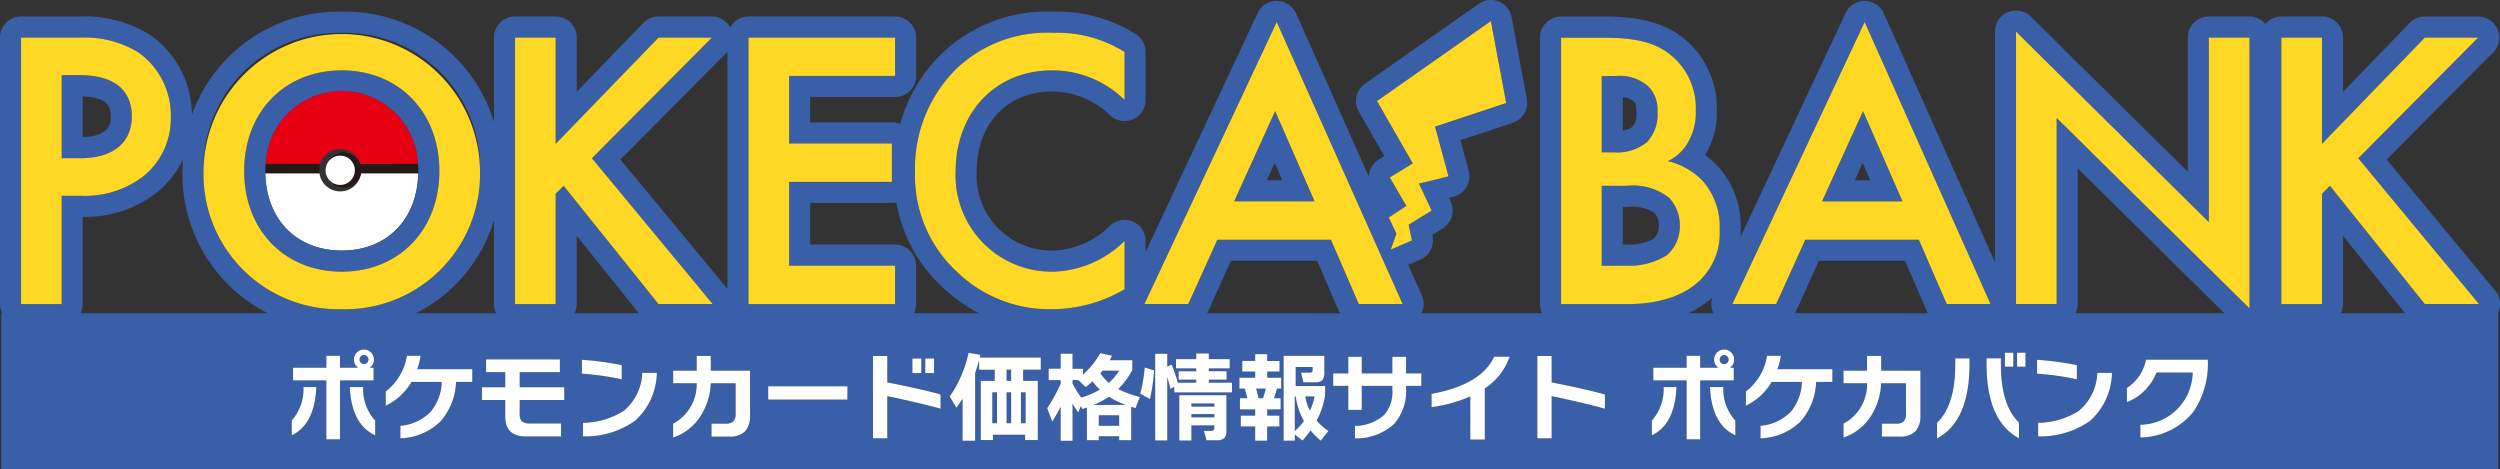 <svg id="logo_header" xmlns="http://www.w3.org/2000/svg" xmlns:xlink="http://www.w3.org/1999/xlink" width="213" height="40" viewBox="0 0 213 40">
  <rect x="0" y="0" width="213" height="40" fill="#333333" stroke="none"/>
  <defs>
    <clipPath id="clip-path">
      <rect id="長方形_33108" data-name="長方形 33108" width="213" height="40" fill="none"/>
    </clipPath>
  </defs>
  <g id="グループ_29201" data-name="グループ 29201" clip-path="url(#clip-path)">
    <path id="パス_23115" data-name="パス 23115" d="M69.519,47.633c3.839,0,6.432-2.64,6.515-6.586H71.159a1.786,1.786,0,0,1-3.54,0H63c.083,3.946,2.676,6.586,6.515,6.586" transform="translate(-40.402 -26.285)" fill="#fff"/>
    <path id="パス_23116" data-name="パス 23116" d="M69.419,26.585a1.79,1.79,0,0,1,1.7,1.26h4.924a6.506,6.506,0,0,0-13,0h4.664a1.79,1.79,0,0,1,1.7-1.26" transform="translate(-40.432 -13.877)" fill="#e60012"/>
    <path id="パス_23117" data-name="パス 23117" d="M67.58,39.38a1.784,1.784,0,0,1,.091-.54H63.007c-.013.2-.024.4-.024.6,0,.065.006.127.008.192h4.615a1.785,1.785,0,0,1-.025-.254" transform="translate(-40.388 -24.872)" fill="#241915"/>
    <path id="パス_23118" data-name="パス 23118" d="M85.643,39.38a1.786,1.786,0,0,1-.025.254h4.875c0-.065.008-.126.008-.192,0-.2-.011-.4-.025-.6H85.552a1.784,1.784,0,0,1,.091.54" transform="translate(-54.861 -24.872)" fill="#241915"/>
    <path id="パス_23119" data-name="パス 23119" d="M79.3,36.6a1.5,1.5,0,1,0,.091.54,1.79,1.79,0,0,0-.091-.54m-1.7,1.786a1.246,1.246,0,1,1,1.243-1.246,1.245,1.245,0,0,1-1.243,1.246" transform="translate(-48.605 -22.628)" fill="#241915"/>
    <path id="パス_23120" data-name="パス 23120" d="M78.58,36.877a1.246,1.246,0,1,0,1.243,1.246,1.245,1.245,0,0,0-1.243-1.246" transform="translate(-49.593 -23.615)" fill="#fff"/>
    <path id="パス_23121" data-name="パス 23121" d="M20.625,21.312c0-1.259-.509-3.5-4.447-3.5H14.651v7.078h1.561c2.987,0,4.413-1.463,4.413-3.573m-4.18-1.7c2.386.072,2.386,1.127,2.386,1.7,0,.471,0,1.7-2.386,1.772Z" transform="translate(-9.395 -11.403)" fill="#395fa8"/>
    <path id="パス_23122" data-name="パス 23122" d="M66.3,33.821c4.854,0,8.316-3.539,8.316-8.575s-3.462-8.575-8.316-8.575-8.316,3.539-8.316,8.575,3.462,8.575,8.316,8.575m-6.523-8.575c0-.2.011-.4.025-.6a6.506,6.506,0,0,1,13,0c.013.2.024.4.024.6,0,.065-.006.127-.008.192-.083,3.946-2.676,6.586-6.514,6.586s-6.432-2.64-6.515-6.586c0-.064-.008-.126-.008-.192" transform="translate(-37.181 -10.675)" fill="#395fa8"/>
    <path id="パス_23123" data-name="パス 23123" d="M296.589,26.323l-3.5,7.69h6.857Zm-.032,4.407.649,1.485h-1.324Z" transform="translate(-187.947 -16.856)" fill="#395fa8"/>
    <path id="パス_23124" data-name="パス 23124" d="M384.27,23.611a3.449,3.449,0,0,0,.883-2.587,2.808,2.808,0,0,0-.815-2.178,3.707,3.707,0,0,0-2.75-.851H380.4v6.5h1.052a3.973,3.973,0,0,0,2.817-.885m-2.076-3.793a1.416,1.416,0,0,1,.907.331c.167.16.258.347.258.876a1.776,1.776,0,0,1-.33,1.288,1.513,1.513,0,0,1-.835.337Z" transform="translate(-243.934 -11.524)" fill="#395fa8"/>
    <path id="パス_23125" data-name="パス 23125" d="M387.054,47.419a3.406,3.406,0,0,0-.917-2.382,4.961,4.961,0,0,0-3.564-1.021H380.4v6.805h2.1a5.957,5.957,0,0,0,3.428-.885,3.258,3.258,0,0,0,1.12-2.518m-2.248,1.12a4.374,4.374,0,0,1-2.3.485H382.2V45.814h.378a3.635,3.635,0,0,1,2.3.493,1.644,1.644,0,0,1,.391,1.111,1.491,1.491,0,0,1-.454,1.12" transform="translate(-243.934 -28.186)" fill="#395fa8"/>
    <path id="パス_23126" data-name="パス 23126" d="M436.217,26.323l-3.5,7.69h6.856Zm-.032,4.407.649,1.485H435.51Z" transform="translate(-277.484 -16.856)" fill="#395fa8"/>
    <path id="パス_23127" data-name="パス 23127" d="M212.83,26.666a1.8,1.8,0,0,0-.244-1.913l-9.242-11.161,9.064-9.118a1.8,1.8,0,0,0-1.27-3.067h-4.548a1.79,1.79,0,0,0-1.287.546L199.626,7.82V3.205a1.8,1.8,0,0,0-1.794-1.8H194.37a1.779,1.779,0,0,0-1.357.634,1.779,1.779,0,0,0-1.356-.634h-3.463a1.8,1.8,0,0,0-1.794,1.8V14.629L173.024,1.414a1.793,1.793,0,0,0-3.053,1.281V22.344l-9.465-21.2A1.793,1.793,0,0,0,158.885.08a1.765,1.765,0,0,0-1.64,1.033l-8.96,19.1c.011-.2.023-.4.023-.606a7.61,7.61,0,0,0-2-5.506,7.309,7.309,0,0,0-1.047-.893c.027-.044.053-.088.079-.132a6.658,6.658,0,0,0,.932-3.609,7.663,7.663,0,0,0-2.37-5.807c-2-1.869-4.433-2.252-7.468-2.252H133a1.8,1.8,0,0,0-1.794,1.8V25.9a1.788,1.788,0,0,0,.19.791H121.115a1.8,1.8,0,0,0,.027-1.526l-1.158-2.593,1.027-.448a1.8,1.8,0,0,0,1.039-2.022l-.019-.091.878-.539a1.8,1.8,0,0,0,.687-2.3l-.149-.316.387-.1a1.8,1.8,0,0,0,1.3-2.215l-.7-2.6,4.453-1.477a1.8,1.8,0,0,0,1.2-2.038l-1.3-6.972A1.793,1.793,0,0,0,125.993.325l-9.7,6.813a1.8,1.8,0,0,0-.525,2.369l2.176,3.792-.471.289a1.8,1.8,0,0,0-.853,1.449l-6.2-13.9A1.793,1.793,0,0,0,108.795.08a1.763,1.763,0,0,0-1.64,1.033L97.606,21.468v-.942a1.793,1.793,0,0,0-3.027-1.305A7.169,7.169,0,0,1,89.7,21.348a6.385,6.385,0,0,1-6.489-6.709c0-4.095,2.594-6.845,6.455-6.845a7.147,7.147,0,0,1,4.94,2.053,1.793,1.793,0,0,0,3-1.333V4.43a1.8,1.8,0,0,0-.829-1.516A12.438,12.438,0,0,0,89.771,1a12.874,12.874,0,0,0-9.413,3.453,13.227,13.227,0,0,0-3.659,6.12,1.779,1.779,0,0,0-.708-.147H69.027V8.27h7.236a1.8,1.8,0,0,0,1.794-1.8V3.205a1.8,1.8,0,0,0-1.794-1.8H63.771a1.785,1.785,0,0,0-1.558.924,1.792,1.792,0,0,0-1.563-.924H56.1a1.792,1.792,0,0,0-1.288.546L49.137,7.82V3.205a1.8,1.8,0,0,0-1.794-1.8H43.881a1.8,1.8,0,0,0-1.794,1.8v7.2A13.218,13.218,0,0,0,29.117,1,13.228,13.228,0,0,0,16.346,9.8a8.306,8.306,0,0,0-3.611-6.862A10.546,10.546,0,0,0,6.784,1.407H1.794A1.8,1.8,0,0,0,0,3.205V25.9a1.788,1.788,0,0,0,.19.791H.11V40H212.846V26.693h-.031c0-.009.011-.018.015-.027m-41.3,4.575h-.718V30.05h.718ZM194.37,3.205h3.462v9.051l8.758-9.051h4.548L200.922,13.482,211.207,25.9h-4.616L198.512,15.83l-.679.68V25.9H194.37Zm10.553,23.488h-5.487a1.783,1.783,0,0,0,.19-.791V20.089Zm-33.158-24,16.429,16.231V3.205h3.462V26.276L175.228,10.045V25.9h-3.463Zm17.758,24H176.831a1.783,1.783,0,0,0,.191-.791V14.341ZM158.869,1.878,169.595,25.9h-3.733l-2.376-5.479h-9.674L151.333,25.9H147.6Zm5.387,24.815H152.941c.008-.017.019-.032.026-.049l2-4.423h7.342l1.907,4.4c.011.026.027.049.039.074M133.005,3.205h3.428c2.919,0,4.752.374,6.246,1.769a5.831,5.831,0,0,1,1.8,4.492,4.96,4.96,0,0,1-.679,2.688,3.752,3.752,0,0,1-1.7,1.565,6.218,6.218,0,0,1,2.919,1.633,5.918,5.918,0,0,1,1.493,4.254,5.546,5.546,0,0,1-1.493,4.083c-1.8,1.905-4.616,2.212-6.348,2.212h-5.669Zm12.889,22.14a1.8,1.8,0,0,0,.1,1.348h-2.174a8.123,8.123,0,0,0,2.078-1.348M95.879,26.653l.02.041h-.1l.08-.041m22.446-8.119,1.5-.987-1.415-2.424,1.959-1.2-3.046-5.309,9.7-6.813,1.3,6.972-6.064,2.011,1.144,4.238-2.512.62,1.078,2.3-1.959,1.2.282,1.334-1.81.789.487-1.353ZM108.778,1.878,119.5,25.9H115.77l-2.376-5.479H103.72L101.243,25.9H97.508Zm5.386,24.815H102.85c.008-.017.019-.032.026-.049l2-4.423h7.342l1.907,4.4c.011.026.027.049.039.074M81.59,5.757A11.2,11.2,0,0,1,89.771,2.8,10.735,10.735,0,0,1,95.813,4.43V8.513A8.814,8.814,0,0,0,89.669,6c-4.922,0-8.249,3.641-8.249,8.644A8.185,8.185,0,0,0,89.7,23.146a8.974,8.974,0,0,0,6.109-2.62v4.117a12.329,12.329,0,0,1-6.212,1.7,11.329,11.329,0,0,1-8.011-3.131,11.142,11.142,0,0,1-3.632-8.575A11.891,11.891,0,0,1,81.59,5.757M76.381,17.242a12.634,12.634,0,0,0,3.975,7.276,13.178,13.178,0,0,0,3.06,2.175h-5.55a1.783,1.783,0,0,0,.19-.791V22.635a1.8,1.8,0,0,0-1.794-1.8H69.027V17.288h6.964a1.789,1.789,0,0,0,.39-.045m3.2,14.545h-.751v-1.24h.751Zm-1.848-1.241h.759v1.24h-.759ZM63.771,3.205H76.262V6.472H67.234v5.751h8.757v3.267H67.234v7.146h9.029V25.9H63.771ZM61.92,4.474c.021-.021.038-.045.057-.067v20.2L52.855,13.592ZM43.881,3.205h3.462v9.051L56.1,3.205h4.549L50.432,13.482,60.717,25.9H56.1L48.022,15.83l-.679.68V25.9H43.881ZM54.434,26.693H48.947a1.783,1.783,0,0,0,.19-.791V20.089Zm-12.156,0H35.414a13.015,13.015,0,0,0,6.674-7.958V25.9a1.783,1.783,0,0,0,.19.791M29.118,2.8A11.5,11.5,0,0,1,40.9,14.57,11.5,11.5,0,0,1,29.118,26.345,11.5,11.5,0,0,1,17.339,14.57,11.5,11.5,0,0,1,29.118,2.8M1.794,3.205h4.99A8.826,8.826,0,0,1,11.739,4.43a6.572,6.572,0,0,1,2.817,5.513,6.365,6.365,0,0,1-2.206,4.968A8.161,8.161,0,0,1,6.818,16.68H5.256V25.9H1.794ZM7.05,25.9V18.477a9.789,9.789,0,0,0,6.465-2.2,7.908,7.908,0,0,0,2.067-2.711c-.022.331-.037.665-.037,1a13.27,13.27,0,0,0,7.276,12.123H6.86a1.788,1.788,0,0,0,.19-.791m17.8,11.187V35.832a4.005,4.005,0,0,0,1.007-2.854h1.1q-.149,3.185-2.1,4.111m4.109.339H27.808V32.407H24.97V31.332h2.838V30.314h1.155v1.017h1.559a.816.816,0,0,1-.371-.695.86.86,0,0,1,.858-.86.813.813,0,0,1,.6.252.838.838,0,0,1,.247.608.807.807,0,0,1-.363.695h.33v1.075H28.963Zm3-.339q-2.022-.935-2.162-4.111h1.139a3.957,3.957,0,0,0,1.023,2.854Zm8.268-4.549H38.848A5.346,5.346,0,0,1,37.5,35.931a5.1,5.1,0,0,1-3.391,1.414V36.278a4.1,4.1,0,0,0,2.574-1.191,4.146,4.146,0,0,0,.949-2.548H35.061a5.1,5.1,0,0,1-2.195,2.027V33.35a4.742,4.742,0,0,0,1.8-3.036h1.18a6.944,6.944,0,0,1-.289,1.142h4.679Zm7.838,1.539h-3.8V35.2a1.035,1.035,0,0,0,.157.67,1.1,1.1,0,0,0,.784.207H47.8v1.108H44.839q-1.79,0-1.791-1.679V34.078H41.059V32.994h1.989V31.7H41.414V30.621H47.7V31.7H44.277v1.29h3.8Zm1.51-3.425a25.262,25.262,0,0,1,3.391.455v1.208a23.822,23.822,0,0,0-3.391-.48Zm4.513,5.2a7.326,7.326,0,0,1-4.423,1.323V36.022a6.654,6.654,0,0,0,3.457-1.009,4.376,4.376,0,0,0,1.584-3.243h1.246A5.6,5.6,0,0,1,54.1,35.857m9.8-.5a1.955,1.955,0,0,1-.429,1.4,1.838,1.838,0,0,1-1.37.443H60.615V36.1h1.221a.876.876,0,0,0,.643-.194.9.9,0,0,0,.19-.641V32.655H60.549a5.5,5.5,0,0,1-1.04,3.052,4.478,4.478,0,0,1-2.162,1.572V36.1a3.8,3.8,0,0,0,2.005-3.441H57.347V31.58h2.005V30.323h1.2V31.58H63.9Zm8.3-1.307H65.45V32.912H72.2Zm7.938.778Q78,34.244,75.6,33.755v3.59H74.378V30.331H75.6v2.25q2.879.563,4.538,1.026Zm8.54-3.325h-1.5v.952h1.246v5.045H87.34v-.455H84.6v.455h-1.04V32.449h1.188V31.5H83.421V30.67q-.149.579-.338,1.108v5.774H82.01V33.979q-.256.4-.528.761l-.561-.96a10.44,10.44,0,0,0,1.6-3.722l1.007.174q-.017.074-.058.232h5.206Zm8.07,3.276q-.116-.033-.363-.116V37.5H95.352v-.331H93.619V37.5H92.6V34.723q-.231.083-.379.132l-.141-.248-.223.538a8.634,8.634,0,0,1-.479-.753V37.56H90.368v-2.9q-.306.612-.718,1.266l-.429-1.15a13.99,13.99,0,0,0,1.147-2.084v-.306H89.345v-.976h1.023V30.132h1.015v1.274h.891v.5a7.2,7.2,0,0,0,1.469-1.828l1.015.215c-.082.16-.151.29-.206.389h1.922v.844a6.89,6.89,0,0,1-1.2,1.622,9.03,9.03,0,0,0,1.848.67ZM97.976,34l-.825-.455a14.393,14.393,0,0,0,.38-2.242l.8.248A15.954,15.954,0,0,1,97.976,34m6.518,2.7a.865.865,0,0,1-.182.616.83.83,0,0,1-.611.186h-.908l-.223-.8h.635a.23.23,0,0,0,.256-.265v-.2h-1.955v1.29h-1.031V33.673h4.018Zm.47-3.276h-4.918v-.471l-.33.174q-.116-.521-.264-1.017v5.41H98.421V30.141h1.031v1.1l.371-.182a16.081,16.081,0,0,1,.536,1.547h1.559v-.256h-1.5v-.72h1.5v-.24H100.2V30.6h1.724v-.48h1.073v.48h1.782v.794h-1.782v.24h1.519v.72h-1.519v.256h1.972Zm4.192-.323h-.363a7.518,7.518,0,0,1-.256.819h.578v.951h-1.147v.529h1.04v.926h-1.04v1.208h-1.023V36.336h-1.229V35.41h1.229V34.88h-1.3v-.951h.635q-.115-.471-.231-.819H105.6v-.926h1.345v-.529h-1.1v-.9h1.1v-.579h1.023v.579h1.048v.9h-1.048v.529h1.188Zm3.375,4.434a6.194,6.194,0,0,1-.874-.869,8.6,8.6,0,0,1-.685.86l-.652-.513v.521h-.957v-7.23h3.474v1.357a1.076,1.076,0,0,1-.174.72.853.853,0,0,1-.627.182h-.982l-.206-.827h.718q.214,0,.247-.1a.357.357,0,0,0,.016-.124v-.256h-1.436v1.621H112.9v.778a6.549,6.549,0,0,1-.726,2.167,5.213,5.213,0,0,0,1.007.885Zm8.565-4.665h-1.3v.157a4.263,4.263,0,0,1-1.04,3.11,4.818,4.818,0,0,1-3.317,1.208V36.287a3.72,3.72,0,0,0,2.508-.96,3,3,0,0,0,.677-2.126v-.323h-2.607v2.043h-1.147V32.879h-1.287V31.812h1.287V30.4h1.147v1.414h2.607V30.4H119.8v1.414h1.3Zm5.413.215v4.351h-1.237V33.78a12.7,12.7,0,0,1-3.3.91V33.557q4.2-.762,5.33-3.16h1.321a5.3,5.3,0,0,1-2.113,2.7m10.231,1.729q-2.137-.579-4.538-1.067v3.59H130.98V30.331H132.2v2.25q2.88.563,4.538,1.026Zm4,2.266V35.832a4.005,4.005,0,0,0,1.007-2.854h1.1q-.149,3.185-2.1,4.111m4.109.339H143.7V32.407h-2.838V31.332H143.7V30.314h1.155v1.017h1.559a.816.816,0,0,1-.371-.695.861.861,0,0,1,.858-.86.812.812,0,0,1,.6.252.837.837,0,0,1,.248.608.808.808,0,0,1-.363.695h.33v1.075H144.85Zm3-.339q-2.022-.935-2.162-4.111h1.139a3.959,3.959,0,0,0,1.023,2.854Zm8.268-4.549h-1.386a5.352,5.352,0,0,1-1.345,3.391A5.1,5.1,0,0,1,150,37.345V36.278a4.1,4.1,0,0,0,2.574-1.191,4.144,4.144,0,0,0,.949-2.548h-2.574a5.1,5.1,0,0,1-2.195,2.027V33.35a4.742,4.742,0,0,0,1.8-3.036h1.18a6.908,6.908,0,0,1-.289,1.142h4.678Zm7.492,2.812a1.955,1.955,0,0,1-.429,1.4,1.838,1.838,0,0,1-1.37.443h-1.485V36.1h1.221a.878.878,0,0,0,.644-.194.9.9,0,0,0,.19-.641V32.655h-2.121a5.5,5.5,0,0,1-1.04,3.052,4.478,4.478,0,0,1-2.162,1.572V36.1a3.8,3.8,0,0,0,2.005-3.441h-2.005V31.58h2.005V30.323h1.2V31.58h3.342Zm4.192-4.318q0,4.839-2.764,6.32V36.022q1.551-1.505,1.551-4.963V30.53H167.8Zm4.216,6.32q-2.764-1.48-2.764-6.32v-.5h1.221v.529q0,3.457,1.543,4.955Zm.553-6.113h-.718V30.05h.718Zm.982-.587a25.275,25.275,0,0,1,3.392.455v1.208a23.834,23.834,0,0,0-3.392-.48Zm4.514,5.2a7.328,7.328,0,0,1-4.423,1.323V36.022a6.654,6.654,0,0,0,3.457-1.009,4.376,4.376,0,0,0,1.584-3.243h1.246a5.606,5.606,0,0,1-1.864,4.086m8.812-.778a5.894,5.894,0,0,1-4.522,2.192V36.187a4.522,4.522,0,0,0,4.456-4.45h-3.078a4.517,4.517,0,0,1-1.006,1.53,4.074,4.074,0,0,1-1.519.993V33.052a3.72,3.72,0,0,0,1.625-2.407H188.1a7.255,7.255,0,0,1-1.221,4.434" transform="translate(0 0)" fill="#395fa8"/>
    <path id="パス_23128" data-name="パス 23128" d="M8.462,22.387h1.561a8.16,8.16,0,0,0,5.533-1.769,6.364,6.364,0,0,0,2.206-4.968,6.572,6.572,0,0,0-2.817-5.513A8.827,8.827,0,0,0,9.99,8.912H5v22.7H8.462Zm0-10.277H9.99c3.938,0,4.447,2.246,4.447,3.505,0,2.11-1.426,3.573-4.413,3.573H8.462Z" transform="translate(-3.206 -5.707)" fill="#fed824"/>
    <path id="パス_23129" data-name="パス 23129" d="M60.11,31.325A11.5,11.5,0,0,0,71.888,19.551a11.779,11.779,0,0,0-23.557,0A11.5,11.5,0,0,0,60.11,31.325m0-20.35c4.854,0,8.316,3.539,8.316,8.575s-3.462,8.576-8.316,8.576-8.316-3.539-8.316-8.576,3.462-8.575,8.316-8.575" transform="translate(-30.992 -4.98)" fill="#fed824"/>
    <path id="パス_23130" data-name="パス 23130" d="M125.781,22.217l.679-.68,8.079,10.072h4.616L128.869,19.189,139.087,8.912h-4.548l-8.758,9.052V8.912h-3.462v22.7h3.462Z" transform="translate(-78.437 -5.707)" fill="#fed824"/>
    <path id="パス_23131" data-name="パス 23131" d="M190.252,28.343h-9.029V21.2h8.757V17.93h-8.757V12.179h9.029V8.912H177.761v22.7h12.492Z" transform="translate(-113.99 -5.707)" fill="#fed824"/>
    <path id="パス_23132" data-name="パス 23132" d="M220.94,28.194a11.328,11.328,0,0,0,8.011,3.131,12.328,12.328,0,0,0,6.212-1.7V25.506a8.973,8.973,0,0,1-6.109,2.62,8.185,8.185,0,0,1-8.283-8.507c0-5,3.327-8.644,8.248-8.644a8.813,8.813,0,0,1,6.144,2.518V9.41a10.738,10.738,0,0,0-6.042-1.633,11.2,11.2,0,0,0-8.18,2.961,11.891,11.891,0,0,0-3.632,8.882,11.141,11.141,0,0,0,3.632,8.575" transform="translate(-139.35 -4.98)" fill="#fed824"/>
    <path id="パス_23133" data-name="パス 23133" d="M275.538,29.246l2.478-5.479h9.674l2.376,5.479H293.8L283.074,5.222,271.8,29.246Zm7.4-16.436L286.3,20.5h-6.857Z" transform="translate(-174.296 -3.344)" fill="#fed824"/>
    <path id="パス_23134" data-name="パス 23134" d="M382.766,29.4a5.546,5.546,0,0,0,1.493-4.084,5.917,5.917,0,0,0-1.493-4.254,6.218,6.218,0,0,0-2.919-1.633,3.754,3.754,0,0,0,1.7-1.565,4.962,4.962,0,0,0,.679-2.688,5.832,5.832,0,0,0-1.8-4.492c-1.494-1.4-3.327-1.769-6.246-1.769H370.75v22.7h5.669c1.731,0,4.549-.306,6.347-2.211m-8.554-17.219H375.4a3.707,3.707,0,0,1,2.75.851,2.809,2.809,0,0,1,.815,2.178,3.448,3.448,0,0,1-.883,2.586,3.972,3.972,0,0,1-2.817.885h-1.053Zm0,16.164V21.537h2.173a4.961,4.961,0,0,1,3.564,1.021,3.407,3.407,0,0,1,.916,2.382,3.258,3.258,0,0,1-1.12,2.518,5.957,5.957,0,0,1-3.428.885Z" transform="translate(-237.745 -5.707)" fill="#fed824"/>
    <path id="パス_23135" data-name="パス 23135" d="M415.166,29.246l2.478-5.479h9.674l2.376,5.479h3.734L422.7,5.222,411.432,29.246Zm7.4-16.436,3.36,7.691h-6.857Z" transform="translate(-263.833 -3.344)" fill="#fed824"/>
    <path id="パス_23136" data-name="パス 23136" d="M482.256,14.843l16.429,16.232V8h-3.462V23.724L478.794,7.493V30.7h3.463Z" transform="translate(-307.029 -4.798)" fill="#fed824"/>
    <path id="パス_23137" data-name="パス 23137" d="M545.268,22.217l.679-.68,8.079,10.072h4.616L548.357,19.189,558.574,8.912h-4.548l-8.758,9.052V8.912h-3.463v22.7h3.463Z" transform="translate(-347.435 -5.707)" fill="#fed824"/>
    <path id="パス_23138" data-name="パス 23138" d="M328.2,24.47l1.81-.789-.282-1.334,1.959-1.2-1.078-2.3,2.512-.62-1.144-4.238,6.064-2.011L336.734,5l-9.7,6.813,3.046,5.309-1.959,1.2,1.415,2.424-1.5.986.647,1.381Z" transform="translate(-209.712 -3.203)" fill="#fed824"/>
    <rect id="長方形_33096" data-name="長方形 33096" width="0.404" height="2.63" transform="translate(86.985 33.425)" fill="#395fa8"/>
    <path id="パス_23139" data-name="パス 23139" d="M256.43,90.149q-.28.257-.578.488l-.635-.6h-.487v.306a12.137,12.137,0,0,0,.734,1.183,7.076,7.076,0,0,0,1.584-.679,5.4,5.4,0,0,1-.619-.7" transform="translate(-163.347 -57.659)" fill="#395fa8"/>
    <rect id="長方形_33097" data-name="長方形 33097" width="0.396" height="2.63" transform="translate(84.551 33.425)" fill="#395fa8"/>
    <rect id="長方形_33098" data-name="長方形 33098" width="0.388" height="2.63" transform="translate(85.764 33.425)" fill="#395fa8"/>
    <path id="パス_23140" data-name="パス 23140" d="M262.057,88.853a4.987,4.987,0,0,0,.875-1.042H261.52c-.022.033-.085.107-.189.223a3.813,3.813,0,0,0,.726.819" transform="translate(-167.58 -56.231)" fill="#395fa8"/>
    <path id="パス_23141" data-name="パス 23141" d="M307.515,93.928v2.945a5.173,5.173,0,0,0,.776-.86,5.691,5.691,0,0,1-.693-2.085Z" transform="translate(-197.196 -60.148)" fill="#395fa8"/>
    <rect id="長方形_33099" data-name="長方形 33099" width="0.388" height="0.952" transform="translate(85.764 31.497)" fill="#395fa8"/>
    <path id="パス_23142" data-name="パス 23142" d="M85.76,84.108a.358.358,0,0,0-.268.116.381.381,0,0,0-.111.273.38.38,0,1,0,.759,0,.381.381,0,0,0-.111-.273.36.36,0,0,0-.269-.116" transform="translate(-54.751 -53.859)" fill="#395fa8"/>
    <rect id="長方形_33100" data-name="長方形 33100" width="1.955" height="0.265" transform="translate(101.507 34.376)" fill="#395fa8"/>
    <path id="パス_23143" data-name="パス 23143" d="M298.536,92.885h.38a6.385,6.385,0,0,0,.239-.819h-.817q.107.4.2.819" transform="translate(-191.311 -58.955)" fill="#395fa8"/>
    <rect id="長方形_33101" data-name="長方形 33101" width="1.733" height="0.902" transform="translate(93.619 35.377)" fill="#395fa8"/>
    <path id="パス_23144" data-name="パス 23144" d="M259.744,94.678h2.739a7.278,7.278,0,0,1-1.436-.7,7.312,7.312,0,0,1-1.3.7" transform="translate(-166.562 -60.178)" fill="#395fa8"/>
    <path id="パス_23145" data-name="パス 23145" d="M408.795,84.108a.358.358,0,0,0-.268.116.381.381,0,0,0-.112.273.38.38,0,0,0,.759,0,.381.381,0,0,0-.112-.273.358.358,0,0,0-.268-.116" transform="translate(-261.898 -53.859)" fill="#395fa8"/>
    <path id="パス_23146" data-name="パス 23146" d="M310.41,95.136a4.7,4.7,0,0,0,.4-1.208h-.784a4.135,4.135,0,0,0,.388,1.208" transform="translate(-198.803 -60.148)" fill="#395fa8"/>
    <rect id="長方形_33102" data-name="長方形 33102" width="1.955" height="0.281" transform="translate(101.507 35.278)" fill="#395fa8"/>
    <path id="パス_23147" data-name="パス 23147" d="M83.081,91.7q.14,3.176,2.161,4.111V94.552A3.959,3.959,0,0,1,84.22,91.7Z" transform="translate(-53.276 -58.72)" fill="#fff"/>
    <path id="パス_23148" data-name="パス 23148" d="M76.459,84.351h-.33a.808.808,0,0,0,.363-.695.837.837,0,0,0-.248-.608.814.814,0,0,0-.6-.252.86.86,0,0,0-.858.861.816.816,0,0,0,.372.695H73.6V83.334H72.441v1.018H69.6v1.075h2.838v5.021H73.6V85.427h2.863Zm-.548-.426a.38.38,0,0,1-.648-.269.381.381,0,0,1,.111-.273.369.369,0,0,1,.537,0,.381.381,0,0,1,.111.273.367.367,0,0,1-.111.269" transform="translate(-44.633 -53.019)" fill="#fff"/>
    <path id="パス_23149" data-name="パス 23149" d="M69.28,94.551v1.257q1.956-.926,2.1-4.111h-1.1a4,4,0,0,1-1.007,2.854" transform="translate(-44.426 -58.719)" fill="#fff"/>
    <path id="パス_23150" data-name="パス 23150" d="M94.592,84.291h-1.18a4.742,4.742,0,0,1-1.8,3.036v1.216a5.1,5.1,0,0,0,2.195-2.027h2.575a4.144,4.144,0,0,1-.949,2.548,4.1,4.1,0,0,1-2.574,1.191v1.067a5.1,5.1,0,0,0,3.391-1.414A5.346,5.346,0,0,0,97.6,86.516h1.387V85.433H94.3a6.908,6.908,0,0,0,.289-1.141" transform="translate(-58.747 -53.977)" fill="#fff"/>
    <path id="パス_23151" data-name="パス 23151" d="M117.67,86.227h3.424V85.143h-6.287v1.084h1.633v1.29h-1.989V88.6h1.989v1.431q0,1.679,1.791,1.679h2.962V90.6h-2.582a1.1,1.1,0,0,1-.784-.207,1.035,1.035,0,0,1-.157-.67V88.6h3.8V87.517h-3.8Z" transform="translate(-73.393 -54.522)" fill="#fff"/>
    <path id="パス_23152" data-name="パス 23152" d="M141.922,91.582a6.657,6.657,0,0,1-3.457,1.009v1.158a7.326,7.326,0,0,0,4.423-1.323,5.606,5.606,0,0,0,1.865-4.087h-1.246a4.378,4.378,0,0,1-1.584,3.243" transform="translate(-88.791 -56.569)" fill="#fff"/>
    <path id="パス_23153" data-name="パス 23153" d="M141.6,85.689a25.268,25.268,0,0,0-3.391-.455v1.183a23.821,23.821,0,0,1,3.391.48Z" transform="translate(-88.629 -54.58)" fill="#fff"/>
    <path id="パス_23154" data-name="パス 23154" d="M163.065,84.315h-1.2v1.257h-2.005v1.075h2.005a3.8,3.8,0,0,1-2.005,3.441v1.183a4.478,4.478,0,0,0,2.162-1.572,5.5,5.5,0,0,0,1.04-3.053h2.121v2.606a.9.9,0,0,1-.19.642.877.877,0,0,1-.644.194h-1.221v1.1h1.485a1.84,1.84,0,0,0,1.37-.442,1.956,1.956,0,0,0,.429-1.4V85.572h-3.341Z" transform="translate(-102.508 -53.992)" fill="#fff"/>
    <rect id="長方形_33103" data-name="長方形 33103" width="6.749" height="1.133" transform="translate(65.45 32.912)" fill="#fff"/>
    <path id="パス_23155" data-name="パス 23155" d="M208.548,84.337h-1.221v7.014h1.221v-3.59q2.4.488,4.538,1.067V87.613q-1.658-.463-4.538-1.026Z" transform="translate(-132.949 -54.006)" fill="#fff"/>
    <rect id="長方形_33104" data-name="長方形 33104" width="0.759" height="1.24" transform="translate(77.736 30.546)" fill="#fff"/>
    <rect id="長方形_33105" data-name="長方形 33105" width="0.751" height="1.24" transform="translate(78.833 30.546)" fill="#fff"/>
    <path id="パス_23156" data-name="パス 23156" d="M228.173,83.752l-1.007-.174a10.427,10.427,0,0,1-1.6,3.722l.561.96q.272-.364.528-.761v3.573h1.073V85.3q.189-.53.338-1.108v.827h1.328v.952h-1.188v5.045h1.04V90.56h2.739v.455h1.081V85.969H231.82v-.952h1.5V83.983h-5.206q.041-.157.058-.231m3.457,3.193h.4v2.63h-.4Zm-1.222-1.928h.388v.952h-.388Zm0,1.928h.388v2.63h-.388Zm-.816,2.63h-.4v-2.63h.4Z" transform="translate(-144.645 -53.52)" fill="#fff"/>
    <path id="パス_23157" data-name="パス 23157" d="M255.957,85.1v-.844h-1.923c.055-.1.124-.228.206-.389l-1.015-.215a7.217,7.217,0,0,1-1.469,1.828v-.5h-.891V83.7h-1.015v1.274h-1.023v.976h1.023v.306a14.029,14.029,0,0,1-1.147,2.084l.429,1.149q.412-.653.718-1.265v2.9h1.015V87.957a8.508,8.508,0,0,0,.479.753l.223-.538.14.248q.149-.05.38-.132v2.78H253.1v-.331h1.733v.331h1.031V88.222q.248.083.363.116l.379-.952a9.011,9.011,0,0,1-1.848-.67,6.875,6.875,0,0,0,1.2-1.622m-2.533.05h1.411a4.982,4.982,0,0,1-.875,1.042,3.813,3.813,0,0,1-.726-.819,2.768,2.768,0,0,0,.189-.223M251.6,87.436a12.2,12.2,0,0,1-.734-1.183v-.306h.487l.635.6q.3-.231.578-.488a5.4,5.4,0,0,0,.619.7,7.057,7.057,0,0,1-1.585.679m3.235,2.407H253.1v-.9h1.733Zm.569-1.778h-2.739a7.312,7.312,0,0,0,1.3-.7,7.276,7.276,0,0,0,1.436.7" transform="translate(-159.483 -53.565)" fill="#fff"/>
    <path id="パス_23158" data-name="パス 23158" d="M278.92,85.973h1.518v-.72H278.92v-.24H280.7V84.22H278.92v-.48h-1.073v.48h-1.724v.794h1.724v.24h-1.5v.72h1.5v.256h-1.559a16.04,16.04,0,0,0-.536-1.547l-.371.182v-1.1h-1.031v7.387h1.031v-5.41q.148.5.264,1.017l.33-.174v.471h4.918V86.23H278.92Z" transform="translate(-175.928 -53.624)" fill="#fff"/>
    <path id="パス_23159" data-name="パス 23159" d="M280.076,97.492h1.031V96.2h1.955v.2q0,.265-.256.265h-.635l.223.8h.907a.832.832,0,0,0,.611-.186.867.867,0,0,0,.181-.616V93.629h-4.018Zm1.031-3.16h1.955V94.6h-1.955Zm0,.9h1.955v.281h-1.955Z" transform="translate(-179.6 -59.956)" fill="#fff"/>
    <path id="パス_23160" data-name="パス 23160" d="M270.807,89.294l.825.455a15.951,15.951,0,0,0,.355-2.448l-.8-.248a14.409,14.409,0,0,1-.38,2.242" transform="translate(-173.656 -55.745)" fill="#fff"/>
    <path id="パス_23161" data-name="パス 23161" d="M296.726,85.382h1.048v-.9h-1.048V83.9H295.7v.579h-1.1v.9h1.1v.529h-1.345v.927h.446q.116.347.231.819H294.4v.952h1.3v.529h-1.229v.926H295.7v1.208h1.023V90.063h1.039v-.926h-1.039v-.529h1.147v-.952H297.3a7.62,7.62,0,0,0,.256-.819h.363v-.927h-1.188Zm-.363,2.274h-.38q-.091-.421-.2-.819h.817a6.39,6.39,0,0,1-.239.819" transform="translate(-188.758 -53.727)" fill="#fff"/>
    <path id="パス_23162" data-name="パス 23162" d="M307.66,89.809a6.552,6.552,0,0,0,.726-2.167v-.778h-2.509V85.243h1.436V85.5a.355.355,0,0,1-.017.124q-.033.1-.247.1h-.718l.206.827h.982a.852.852,0,0,0,.627-.182,1.072,1.072,0,0,0,.174-.72V84.292h-3.474v7.229h.957V91l.652.513a8.735,8.735,0,0,0,.685-.86,6.244,6.244,0,0,0,.874.868l.653-.827a5.206,5.206,0,0,1-1.007-.885M305.8,90.7V87.758h.083a5.68,5.68,0,0,0,.693,2.084,5.165,5.165,0,0,1-.776.86m1.288-1.737a4.134,4.134,0,0,1-.388-1.208h.784a4.7,4.7,0,0,1-.4,1.208" transform="translate(-195.484 -53.977)" fill="#fff"/>
    <path id="パス_23163" data-name="パス 23163" d="M322.836,84.522h-1.172v1.414h-2.607V84.522H317.91v1.414h-1.287V87h1.287v2.043h1.147V87h2.607v.323a3,3,0,0,1-.676,2.126,3.723,3.723,0,0,1-2.509.96v1.067a4.819,4.819,0,0,0,3.317-1.208,4.263,4.263,0,0,0,1.039-3.11V87h1.3V85.936h-1.3Z" transform="translate(-203.036 -54.124)" fill="#fff"/>
    <path id="パス_23164" data-name="パス 23164" d="M339.991,87.682v1.133a12.676,12.676,0,0,0,3.3-.91V91.57h1.237V87.219a5.3,5.3,0,0,0,2.113-2.7h-1.321q-1.13,2.4-5.33,3.16" transform="translate(-218.021 -54.124)" fill="#fff"/>
    <path id="パス_23165" data-name="パス 23165" d="M366.328,84.337h-1.221v7.014h1.221v-3.59q2.4.488,4.538,1.067V87.613q-1.658-.463-4.538-1.026Z" transform="translate(-234.127 -54.006)" fill="#fff"/>
    <path id="パス_23166" data-name="パス 23166" d="M399.494,84.351h-.33a.808.808,0,0,0,.363-.695.838.838,0,0,0-.247-.608.813.813,0,0,0-.6-.252.86.86,0,0,0-.858.861.816.816,0,0,0,.371.695h-1.559V83.334h-1.155v1.018h-2.838v1.075h2.838v5.021h1.155V85.427h2.863Zm-.549-.426a.38.38,0,0,1-.648-.269.381.381,0,0,1,.112-.273.368.368,0,0,1,.536,0,.381.381,0,0,1,.112.273.367.367,0,0,1-.112.269" transform="translate(-251.78 -53.019)" fill="#fff"/>
    <path id="パス_23167" data-name="パス 23167" d="M392.315,94.551v1.257q1.956-.926,2.1-4.111h-1.1a4,4,0,0,1-1.007,2.854" transform="translate(-251.574 -58.719)" fill="#fff"/>
    <path id="パス_23168" data-name="パス 23168" d="M406.114,91.7q.14,3.176,2.162,4.111V94.552a3.959,3.959,0,0,1-1.023-2.854Z" transform="translate(-260.423 -58.72)" fill="#fff"/>
    <path id="パス_23169" data-name="パス 23169" d="M417.626,84.291h-1.18a4.742,4.742,0,0,1-1.8,3.036v1.216a5.1,5.1,0,0,0,2.195-2.027h2.574a4.141,4.141,0,0,1-.949,2.548,4.1,4.1,0,0,1-2.574,1.191v1.067a5.1,5.1,0,0,0,3.391-1.414,5.349,5.349,0,0,0,1.345-3.391h1.386V85.433h-4.678a6.905,6.905,0,0,0,.289-1.141" transform="translate(-265.894 -53.977)" fill="#fff"/>
    <path id="パス_23170" data-name="パス 23170" d="M441.019,84.315h-1.2v1.257h-2.005v1.075h2.005a3.8,3.8,0,0,1-2.005,3.441v1.183a4.478,4.478,0,0,0,2.162-1.572,5.5,5.5,0,0,0,1.04-3.053h2.121v2.606a.9.9,0,0,1-.19.642.877.877,0,0,1-.644.194h-1.221v1.1h1.485a1.84,1.84,0,0,0,1.37-.442,1.956,1.956,0,0,0,.429-1.4V85.572h-3.341Z" transform="translate(-280.747 -53.992)" fill="#fff"/>
    <path id="パス_23171" data-name="パス 23171" d="M461.6,85.419q0,3.457-1.551,4.963v1.332q2.764-1.48,2.764-6.32v-.5H461.6Z" transform="translate(-295.009 -54.36)" fill="#fff"/>
    <path id="パス_23172" data-name="パス 23172" d="M473.024,84.89H471.8v.5q0,4.839,2.764,6.32v-1.34q-1.543-1.5-1.543-4.955Z" transform="translate(-302.546 -54.36)" fill="#fff"/>
    <rect id="長方形_33106" data-name="長方形 33106" width="0.718" height="1.191" transform="translate(170.816 30.05)" fill="#fff"/>
    <rect id="長方形_33107" data-name="長方形 33107" width="0.718" height="1.191" transform="translate(171.856 30.05)" fill="#fff"/>
    <path id="パス_23173" data-name="パス 23173" d="M487.177,85.689a25.268,25.268,0,0,0-3.391-.455v1.183a23.822,23.822,0,0,1,3.391.48Z" transform="translate(-310.23 -54.58)" fill="#fff"/>
    <path id="パス_23174" data-name="パス 23174" d="M487.5,91.582a6.657,6.657,0,0,1-3.457,1.009v1.158a7.326,7.326,0,0,0,4.423-1.323,5.606,5.606,0,0,0,1.865-4.087H489.08a4.378,4.378,0,0,1-1.584,3.243" transform="translate(-310.392 -56.569)" fill="#fff"/>
    <path id="パス_23175" data-name="パス 23175" d="M505.13,87.619v1.207a4.067,4.067,0,0,0,1.518-.992,4.512,4.512,0,0,0,1.007-1.53h3.078a4.522,4.522,0,0,1-4.456,4.45v1.083a5.892,5.892,0,0,0,4.522-2.192,7.257,7.257,0,0,0,1.221-4.434h-5.264a3.721,3.721,0,0,1-1.625,2.407" transform="translate(-323.917 -54.566)" fill="#fff"/>
  </g>
</svg>
